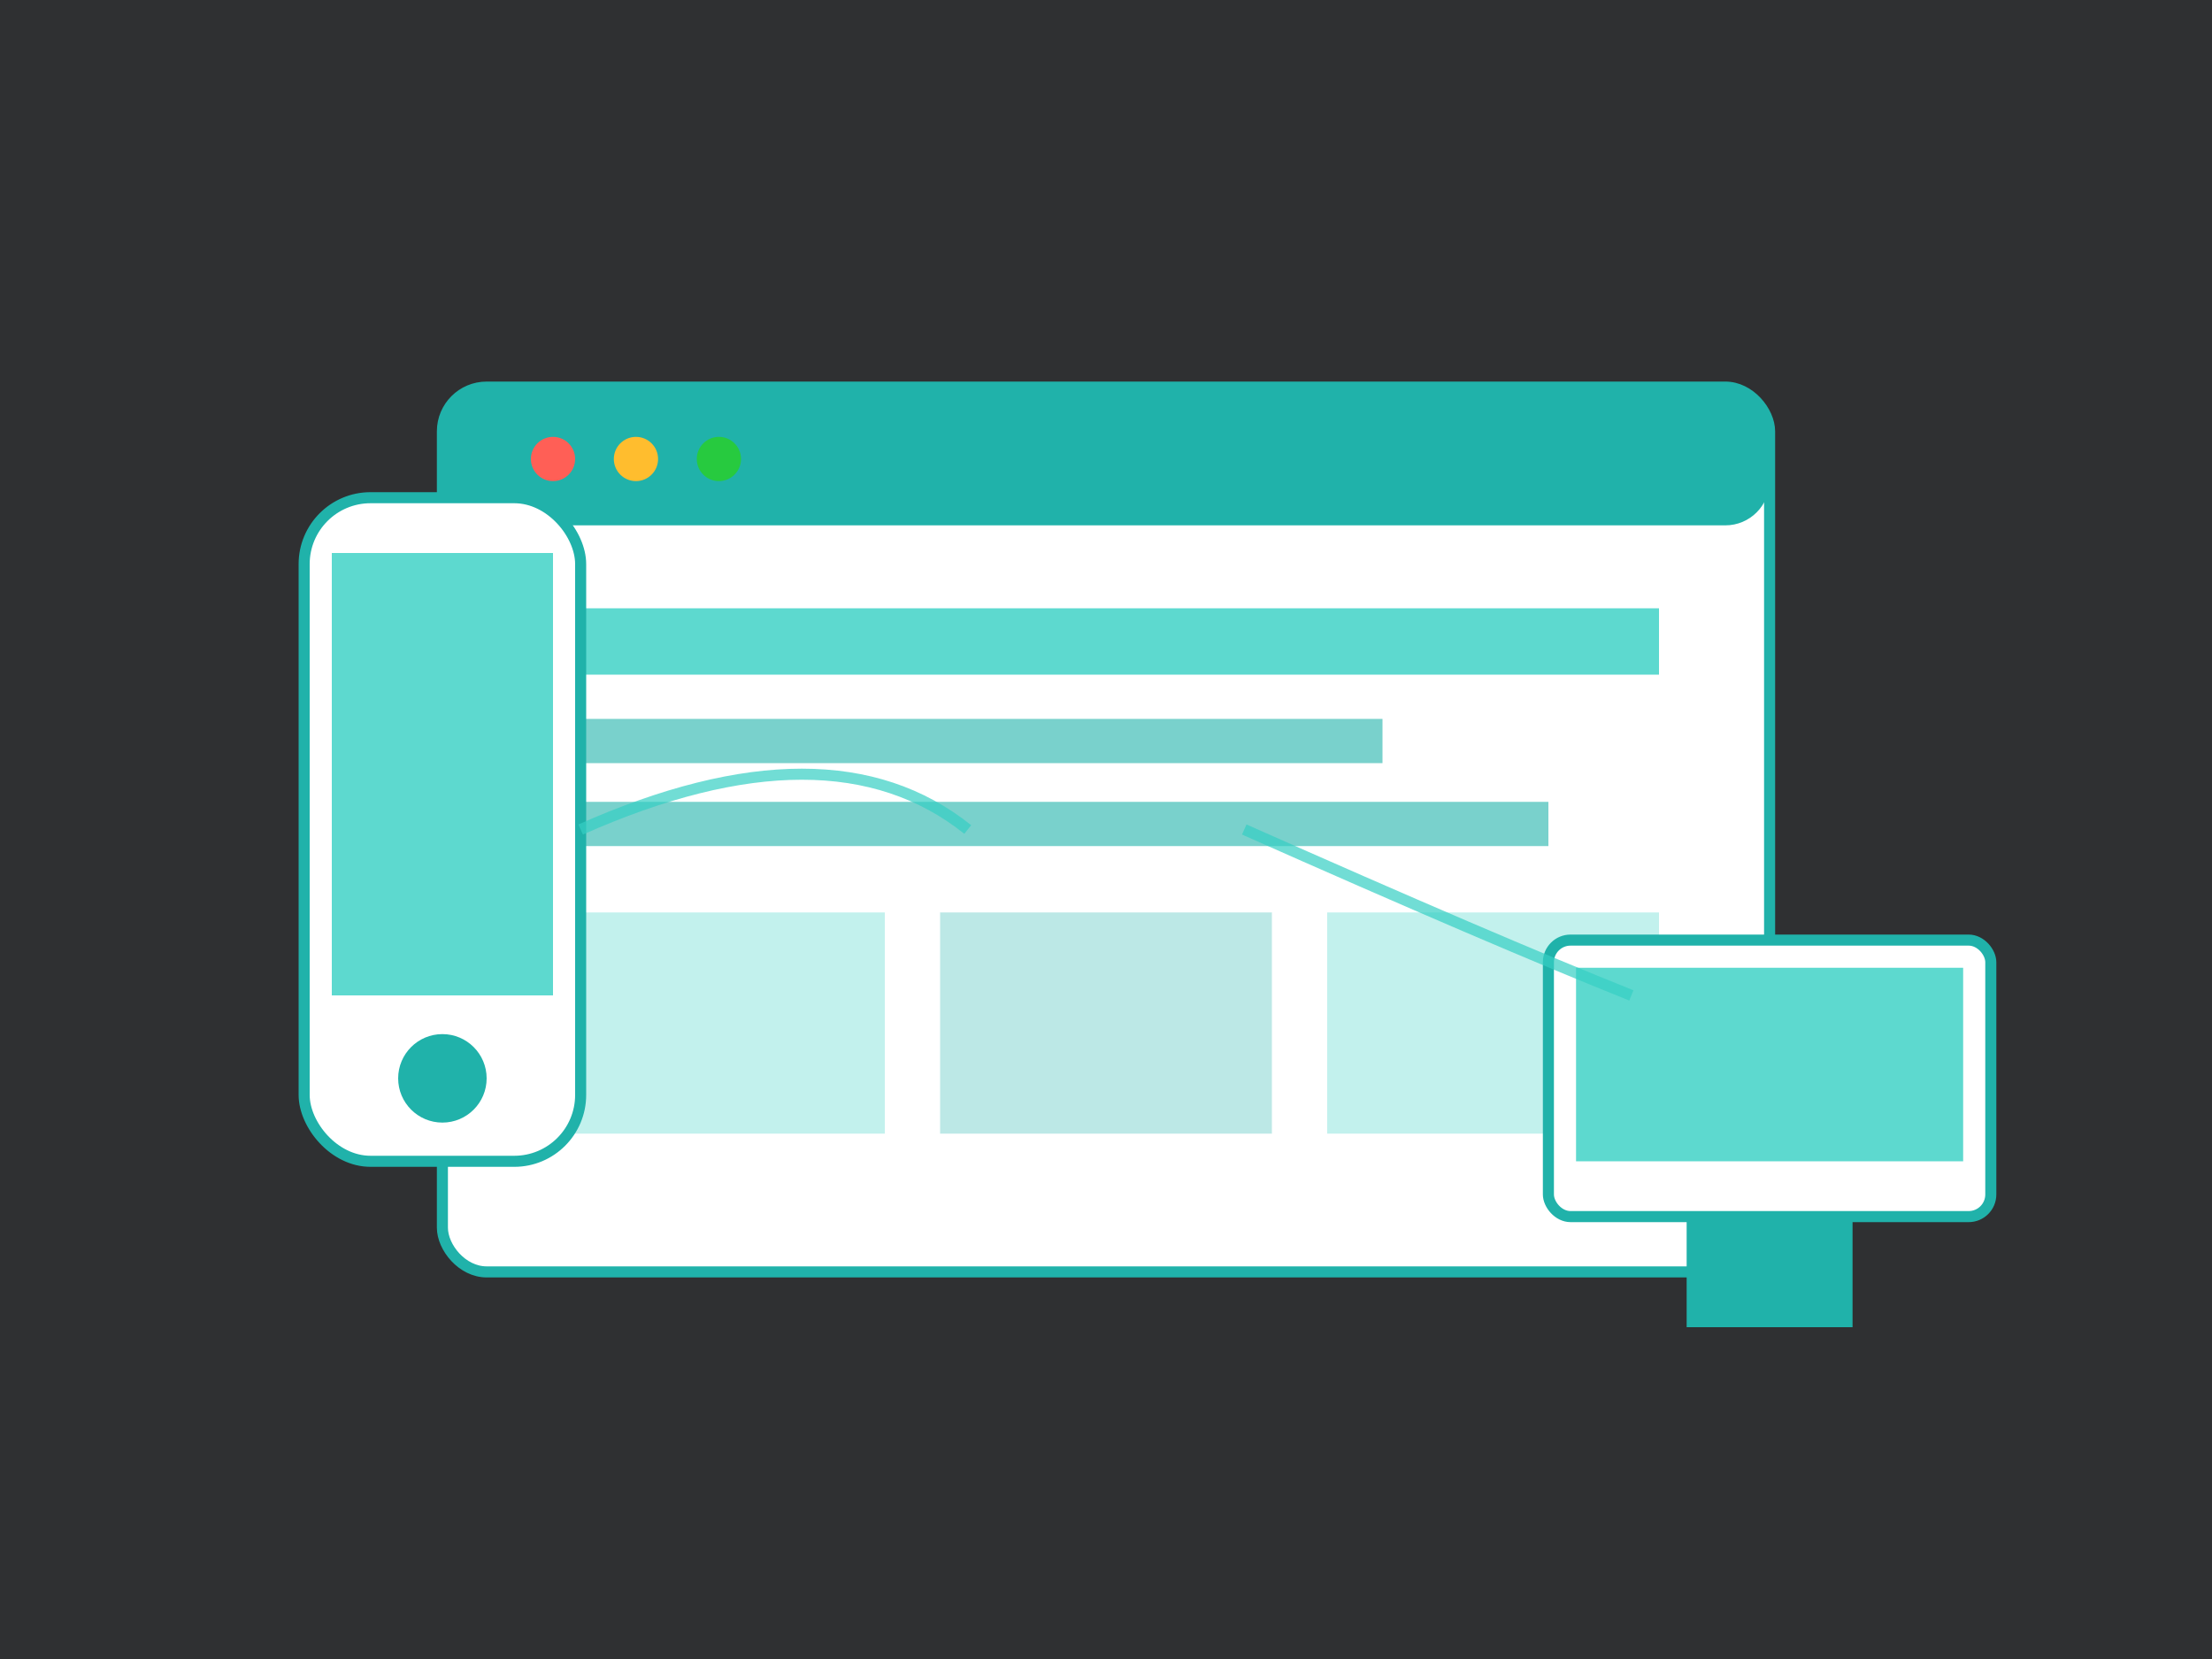 <svg viewBox="0 0 400 300" xmlns="http://www.w3.org/2000/svg">
  <rect x="0" y="0" width="400" height="300" fill="#333333" stroke="none"/>
  <defs>
    <linearGradient id="webGradient" x1="0%" y1="0%" x2="100%" y2="100%">
      <stop offset="0%" style="stop-color:#20B2AA" />
      <stop offset="100%" style="stop-color:#35CFC3" />
    </linearGradient>
  </defs>
  
  <!-- Background -->
  <rect width="400" height="300" fill="#0B1C2C" opacity="0.1"/>
  
  <!-- Browser window -->
  <g transform="translate(200, 150)">
    <rect x="-120" y="-80" width="240" height="160" rx="8" fill="white" stroke="#20B2AA" stroke-width="2"/>
    
    <!-- Browser header -->
    <rect x="-120" y="-80" width="240" height="25" rx="8" fill="#20B2AA"/>
    <circle cx="-100" cy="-67" r="4" fill="#FF5F56"/>
    <circle cx="-85" cy="-67" r="4" fill="#FFBD2E"/>
    <circle cx="-70" cy="-67" r="4" fill="#27CA3F"/>
    
    <!-- Content -->
    <rect x="-100" y="-40" width="200" height="12" fill="#35CFC3" opacity="0.8"/>
    <rect x="-100" y="-20" width="150" height="8" fill="#20B2AA" opacity="0.6"/>
    <rect x="-100" y="-5" width="180" height="8" fill="#20B2AA" opacity="0.6"/>
    
    <!-- Code blocks -->
    <rect x="-100" y="15" width="60" height="40" fill="#35CFC3" opacity="0.3"/>
    <rect x="-30" y="15" width="60" height="40" fill="#20B2AA" opacity="0.3"/>
    <rect x="40" y="15" width="60" height="40" fill="#35CFC3" opacity="0.3"/>
  </g>
  
  <!-- Mobile device -->
  <g transform="translate(80, 150)">
    <rect x="-25" y="-60" width="50" height="120" rx="12" fill="white" stroke="#20B2AA" stroke-width="2"/>
    <rect x="-20" y="-50" width="40" height="80" fill="#35CFC3" opacity="0.8"/>
    <circle cx="0" cy="45" r="8" fill="#20B2AA"/>
  </g>
  
  <!-- Desktop -->
  <g transform="translate(320, 200)">
    <rect x="-40" y="-30" width="80" height="50" rx="4" fill="white" stroke="#20B2AA" stroke-width="2"/>
    <rect x="-35" y="-25" width="70" height="35" fill="#35CFC3" opacity="0.8"/>
    <rect x="-15" y="20" width="30" height="20" fill="#20B2AA"/>
  </g>
  
  <!-- Connection lines -->
  <g stroke="#35CFC3" stroke-width="2" fill="none" opacity="0.7">
    <path d="M105,150 Q150,130 175,150"/>
    <path d="M225,150 Q270,170 295,180"/>
  </g>
</svg>
